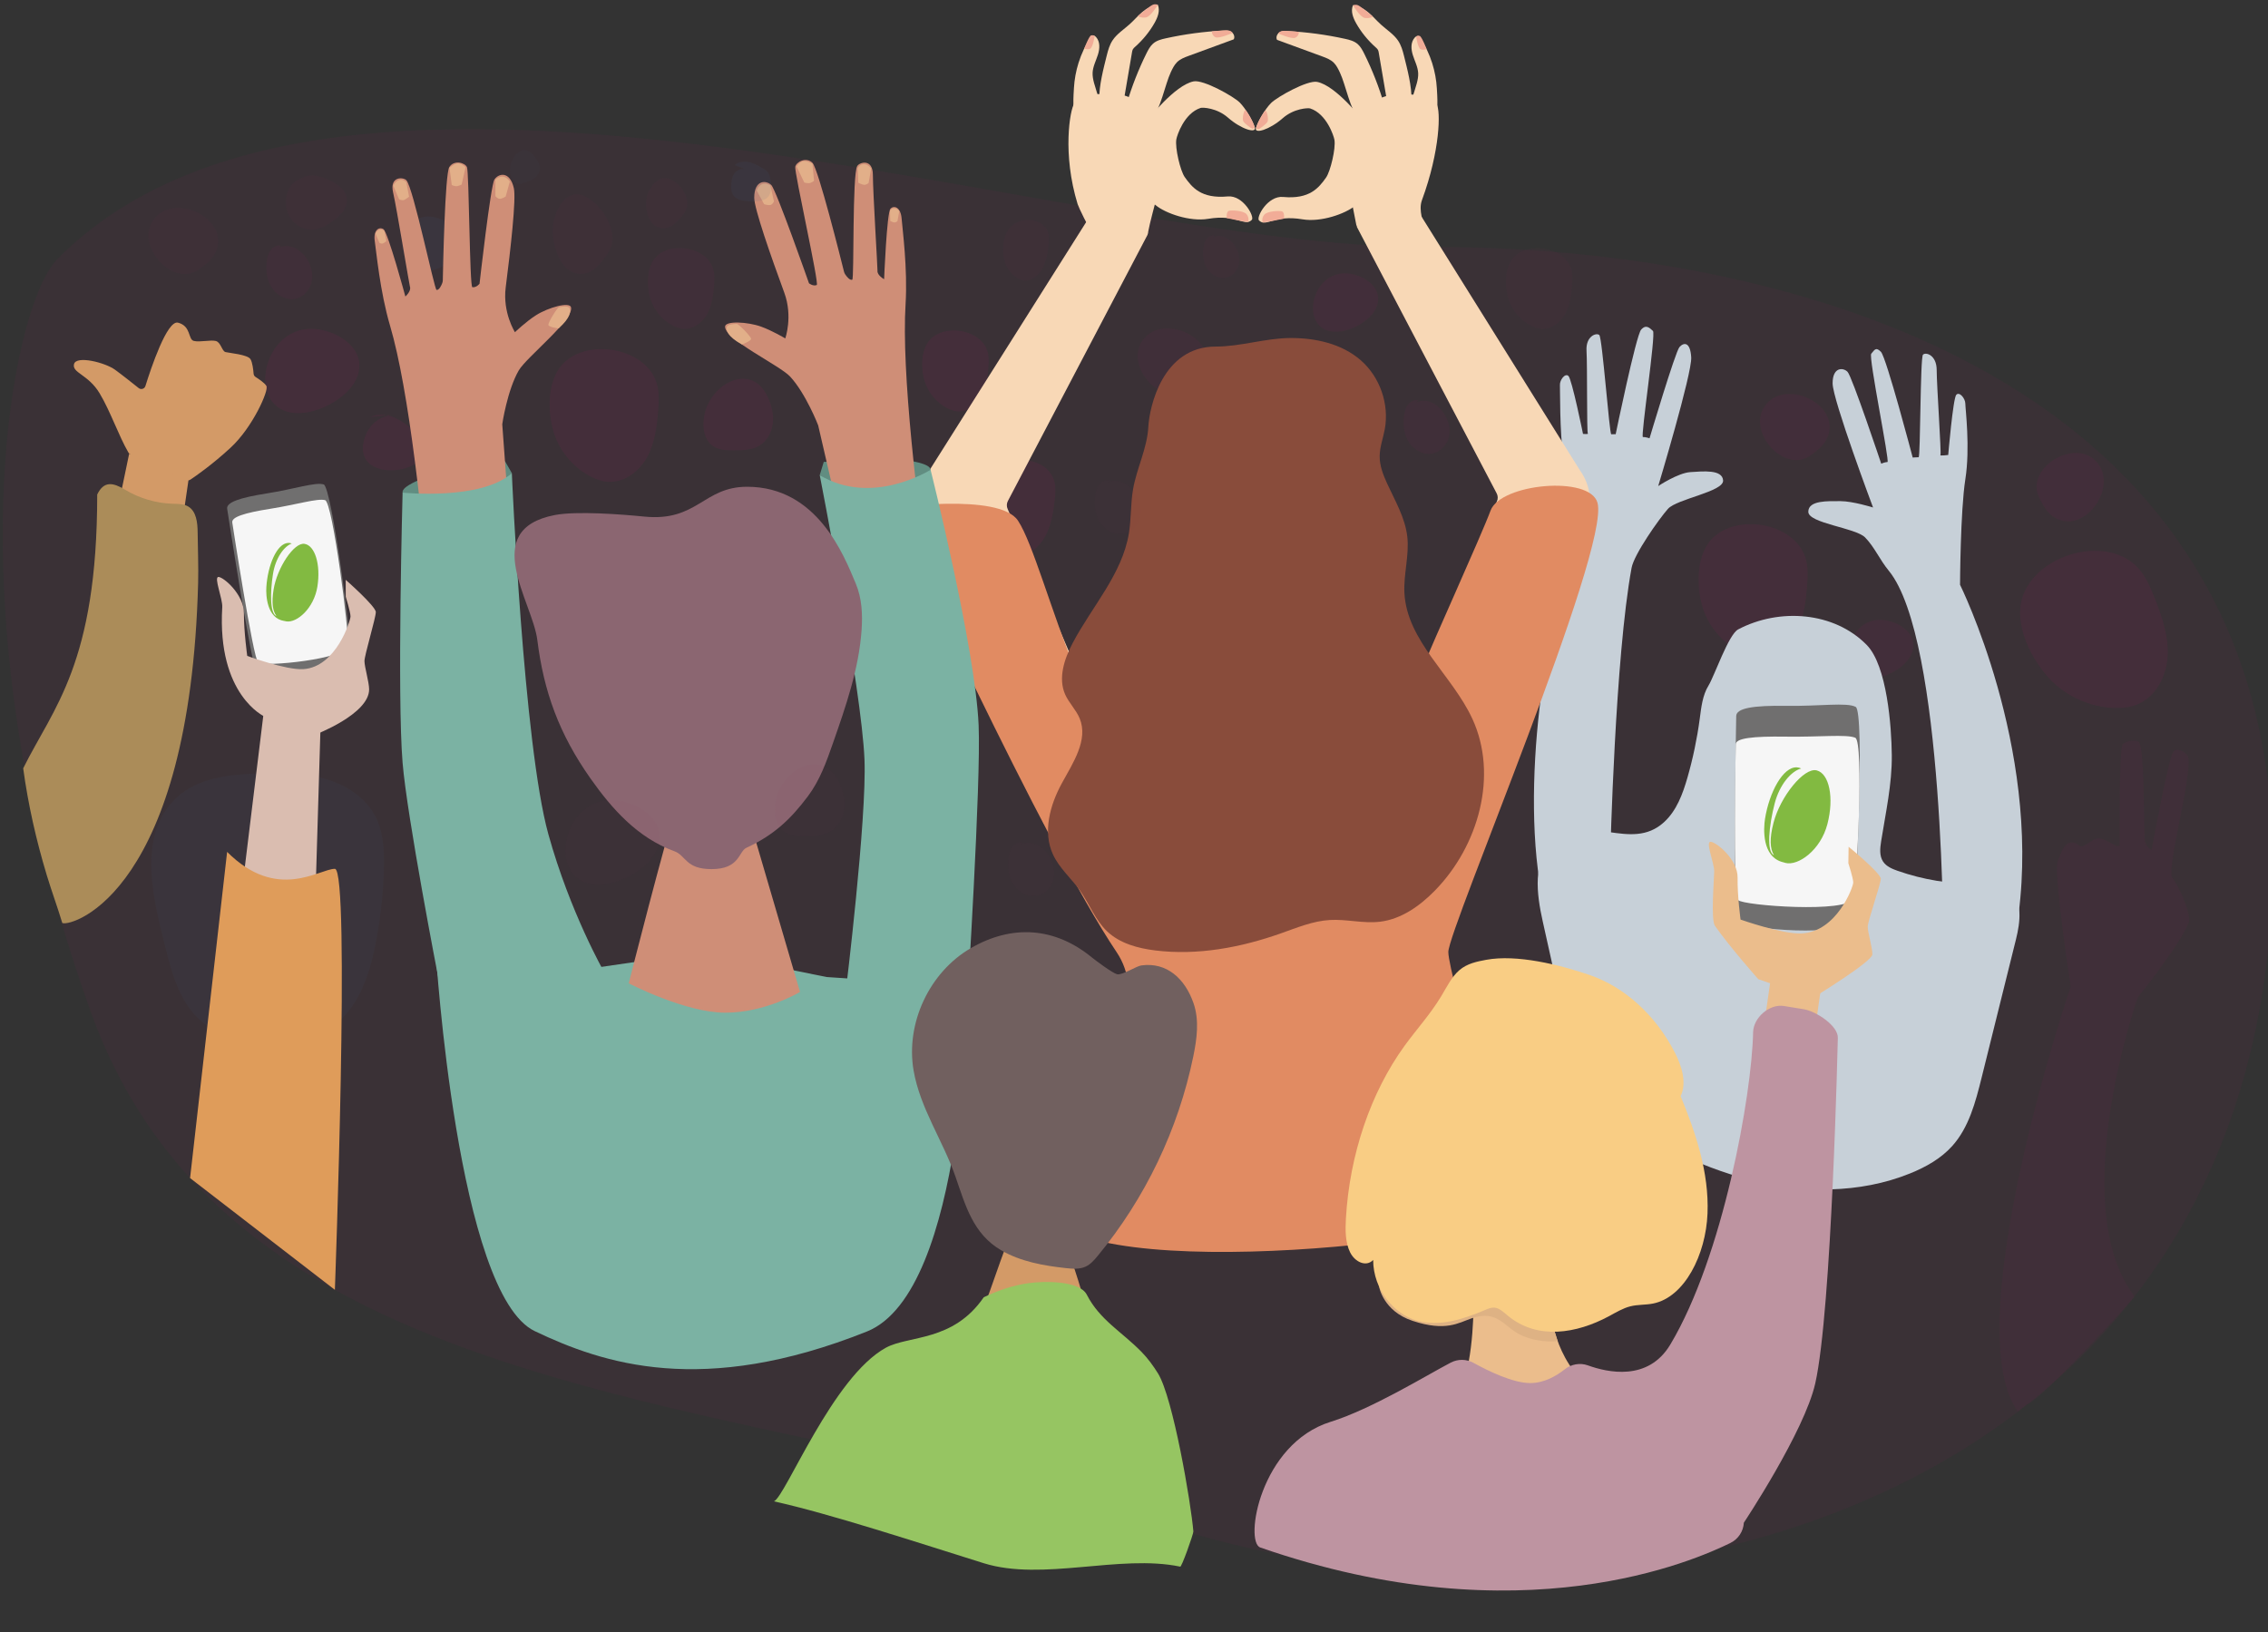 <?xml version="1.0" encoding="utf-8"?>
<!-- Generator: Adobe Illustrator 16.0.3, SVG Export Plug-In . SVG Version: 6.00 Build 0)  -->
<!DOCTYPE svg PUBLIC "-//W3C//DTD SVG 1.1//EN" "http://www.w3.org/Graphics/SVG/1.1/DTD/svg11.dtd">
<svg version="1.1" id="Layer_1" xmlns="http://www.w3.org/2000/svg" xmlns:xlink="http://www.w3.org/1999/xlink" x="0px" y="0px"
	 width="532px" height="382.891px" viewBox="0 0 532 382.891" enable-background="new 0 0 532 382.891" xml:space="preserve">
<rect x="0" y="0" width="532" height="382.891" fill="#333333" stroke="none"/>
<g>
	<g opacity="0.08">
		<g>
			<g>
				<g>
					<g>
						<defs>
							<rect id="SVGID_1_" x="0.65" y="30.296" width="532.468" height="339.067"/>
						</defs>
						<clipPath id="SVGID_2_">
							<use xlink:href="#SVGID_1_"  overflow="visible"/>
						</clipPath>
						<path clip-path="url(#SVGID_2_)" fill="#8E1757" d="M13.48,60.745c66.434-67.077,236.868-2.34,321.101-2.804
							c84.231-0.464,211.511,30.433,197.466,164.622c-14.044,134.19-156.248,167.292-257.181,135.723
							C173.933,326.72,54.788,330.436,21.33,237.453C-12.128,144.473,2.512,71.819,13.48,60.745"/>
					</g>
				</g>
			</g>
		</g>
	</g>
	<g opacity="0.13">
		<g>
			<g>
				<g>
					<g>
						<defs>
							<rect id="SVGID_3_" x="398.436" y="122.961" width="25.578" height="31.132"/>
						</defs>
						<clipPath id="SVGID_4_">
							<use xlink:href="#SVGID_3_"  overflow="visible"/>
						</clipPath>
						<path clip-path="url(#SVGID_4_)" fill="#8E1757" d="M400.1,128.424c-1.521,2.845-1.848,6.194-1.578,9.408
							c0.137,1.61,0.412,3.217,0.903,4.758c1.353,4.234,4.375,7.912,8.269,10.058c1.359,0.748,2.844,1.32,4.391,1.43
							c3.782,0.263,7.309-2.371,9.158-5.682c1.853-3.31,2.342-7.19,2.64-10.973c0.146-1.856,0.253-3.743-0.115-5.57
							C421.772,121.963,404.814,119.616,400.1,128.424"/>
					</g>
				</g>
			</g>
		</g>
	</g>
	<g opacity="0.13">
		<g>
			<g>
				<g>
					<g>
						<defs>
							<rect id="SVGID_5_" x="216.315" y="77.527" width="15.59" height="18.977"/>
						</defs>
						<clipPath id="SVGID_6_">
							<use xlink:href="#SVGID_5_"  overflow="visible"/>
						</clipPath>
						<path clip-path="url(#SVGID_6_)" fill="#8E1757" d="M217.329,80.857c-0.928,1.732-1.126,3.775-0.962,5.733
							c0.082,0.981,0.251,1.96,0.551,2.9c0.824,2.579,2.666,4.82,5.04,6.13c0.827,0.455,1.731,0.805,2.674,0.87
							c2.305,0.158,4.453-1.446,5.582-3.464c1.129-2.017,1.427-4.383,1.609-6.688c0.089-1.132,0.154-2.281-0.071-3.396
							C230.539,76.919,220.203,75.489,217.329,80.857"/>
					</g>
				</g>
			</g>
		</g>
	</g>
	<g opacity="0.1">
		<g>
			<g>
				<g>
					<g>
						<defs>
							<rect id="SVGID_7_" x="433.516" y="145.387" width="15.308" height="13.716"/>
						</defs>
						<clipPath id="SVGID_8_">
							<use xlink:href="#SVGID_7_"  overflow="visible"/>
						</clipPath>
						<path clip-path="url(#SVGID_8_)" fill="#8E1757" d="M440.175,159.004c3.622-0.524,9.103-3.823,8.615-8.146
							c-0.401-3.585-5.211-5.74-8.445-5.44C432.154,146.172,430.432,160.418,440.175,159.004"/>
					</g>
				</g>
			</g>
		</g>
	</g>
	<g opacity="0.1">
		<g>
			<g>
				<g>
					<g>
						<defs>
							<rect id="SVGID_9_" x="94.283" y="50.779" width="14.342" height="12.725"/>
						</defs>
						<clipPath id="SVGID_10_">
							<use xlink:href="#SVGID_9_"  overflow="visible"/>
						</clipPath>
						<path clip-path="url(#SVGID_10_)" fill="#3E5F81" d="M97.749,51.539c-1.495,0.416-2.577,1.773-3.084,3.24
							c-0.692,2.004-0.446,4.333,0.753,6.079c1.2,1.746,3.355,2.824,5.463,2.617c1.72-0.168,3.262-1.114,4.639-2.156
							c1.593-1.201,3.186-2.846,3.102-4.84c-0.096-2.286-2.323-3.852-4.425-4.754c-1.599-0.688-3.377-1.22-5.067-0.798
							c-1.69,0.421-3.163,2.107-2.783,3.807"/>
					</g>
				</g>
			</g>
		</g>
	</g>
	<g opacity="0.05">
		<g>
			<g>
				<g>
					<g>
						<defs>
							<rect id="SVGID_11_" x="235.306" y="51.581" width="10.765" height="14.252"/>
						</defs>
						<clipPath id="SVGID_12_">
							<use xlink:href="#SVGID_11_"  overflow="visible"/>
						</clipPath>
						<path clip-path="url(#SVGID_12_)" fill="#8E1757" d="M236.217,54.379c-0.712,1.346-0.937,2.893-0.91,4.357
							c0.014,0.736,0.088,1.467,0.253,2.159c0.453,1.908,1.62,3.517,3.192,4.396c0.548,0.308,1.153,0.528,1.797,0.539
							c1.575,0.021,3.119-1.281,3.981-2.852c0.862-1.565,1.17-3.36,1.396-5.104c0.109-0.856,0.203-1.727,0.099-2.555
							C245.453,50.84,238.422,50.212,236.217,54.379"/>
					</g>
				</g>
			</g>
		</g>
	</g>
	<g opacity="0.13">
		<g>
			<g>
				<g>
					<g>
						<defs>
							<rect id="SVGID_13_" x="230.687" y="107.966" width="16.877" height="22.345"/>
						</defs>
						<clipPath id="SVGID_14_">
							<use xlink:href="#SVGID_13_"  overflow="visible"/>
						</clipPath>
						<path clip-path="url(#SVGID_14_)" fill="#8E1757" d="M232.115,112.353c-1.116,2.108-1.468,4.534-1.425,6.834
							c0.021,1.154,0.136,2.297,0.395,3.385c0.711,2.991,2.54,5.514,5.005,6.896c0.859,0.479,1.807,0.833,2.817,0.847
							c2.47,0.03,4.89-2.01,6.242-4.468c1.352-2.457,1.834-5.271,2.186-8.004c0.173-1.343,0.322-2.703,0.156-4.004
							C246.596,106.805,235.573,105.821,232.115,112.353"/>
					</g>
				</g>
			</g>
		</g>
	</g>
	<g opacity="0.08">
		<g>
			<g>
				<g>
					<g>
						<defs>
							<rect id="SVGID_15_" x="35.489" y="181.381" width="54.588" height="62.8"/>
						</defs>
						<clipPath id="SVGID_16_">
							<use xlink:href="#SVGID_15_"  overflow="visible"/>
						</clipPath>
						<path clip-path="url(#SVGID_16_)" fill="#3E5F81" d="M41.548,186.993c5.132-4.718,12.703-5.377,19.669-5.561
							c5.071-0.131,10.228-0.126,15.102,1.279c4.874,1.404,9.501,4.396,11.799,8.921c1.859,3.659,2.038,7.925,1.938,12.028
							c-0.153,6.237-0.865,12.466-2.127,18.579c-1.555,7.53-4.502,15.604-11.25,19.295c-3.269,1.789-7.071,2.316-10.791,2.544
							c-6.451,0.389-13.426-0.234-18.429-4.326c-5.2-4.252-7.107-11.237-8.728-17.756C36.043,211.188,31.872,195.889,41.548,186.993
							"/>
					</g>
				</g>
			</g>
		</g>
	</g>
	<path fill="#C7D0D8" d="M390.335,192.855c2.942-2.692,4.39-6.626,5.489-10.461c1.292-4.5,2.253-9.098,2.873-13.734
		c0.363-2.719,0.645-5.556,2.087-7.886c1.346-2.177,4.671-11.94,6.937-13.135c9.676-5.09,22.521-4.153,30.165,3.664
		c4.746,4.854,5.806,19.063,5.87,25.854c0.067,6.786-1.438,13.477-2.501,20.182c-0.255,1.614-0.45,3.396,0.45,4.76
		c0.759,1.148,2.122,1.72,3.421,2.176c5.933,2.082,12.229,3.116,18.517,3.042c2.639-0.029,5.525-0.184,7.619,1.421
		c3.296,2.521,2.625,7.578,1.624,11.604c-2.688,10.822-5.38,21.645-8.066,32.465c-1.421,5.711-2.972,11.673-6.91,16.042
		c-2.649,2.938-6.198,4.926-9.865,6.407c-11.836,4.787-25.263,4.675-37.628,1.496c-12.365-3.182-23.799-9.267-34.545-16.161
		c-1.657-1.063-3.354-2.198-4.404-3.863c-0.85-1.35-1.21-2.938-1.557-4.493c-2.682-12.041-5.359-24.081-8.039-36.12
		c-1.432-6.42-2.45-14.222,2.461-18.596C372.434,190.299,382.456,200.067,390.335,192.855"/>
	<path fill="#C7D0D8" d="M455.888,224.673c0,0,0.332-74.803-12.86-90.818c-2.102-2.548-3.294-5.479-5.521-7.771
		c-2.227-2.289-13.336-3.313-13.336-6.034s4.604-2.493,7.528-2.493c2.923,0,7.66,1.489,7.66,1.489s-9.487-25.276-9.487-29.132
		c0-3.854,2.468-3.756,3.508-2.688s7.896,21.547,7.896,21.547s0.877-0.391,1.462-0.391c0.584,0-4.495-24.693-3.804-25.407
		c0.694-0.714,0.986-1.767,2.269-0.451c1.278,1.315,7.455,24.809,7.455,24.809s0.948-0.075,1.389-0.075
		c0.441,0,0.365-23.379,1.022-24.056c0.655-0.678,3.216,0.074,3.216,3.607s1.133,19.656,0.877,19.92c-0.256,0.265,1.827,0,1.827,0
		s1.134-13.343,1.897-14.132c0.771-0.789,2.12,0.901,2.12,2.104c0,1.2,1.169,10.298,0,17.738c-1.17,7.442-1.243,24.731-1.243,24.731
		s18.792,37.847,13.74,77.181C472.852,219.414,455.888,224.673,455.888,224.673"/>
	<path fill="#C7D0D8" d="M377.721,200.52c0,0,1.131-46.396,5-67.333c0.586-3.172,6.426-11.45,8.514-13.811
		c2.086-2.356,13.113-4.031,12.951-6.671c-0.16-2.642-4.744-2.142-7.662-1.961c-2.918,0.178-7.558,3.271-7.558,3.271
		s7.97-26.468,7.74-30.208c-0.229-3.741-1.784-3.494-2.758-2.393c-0.976,1.102-7.017,21.394-7.017,21.394s-0.973-0.326-1.556-0.29
		c-0.584,0.036,3.095-24.238,2.354-24.89c-0.733-0.65-1.575-1.653-2.773-0.299c-1.198,1.354-5.968,24.526-5.968,24.526
		s-0.597-0.014-1.032,0.015c-0.438,0.025-2.109-22.666-2.811-23.282c-0.694-0.615-3.205,0.27-2.996,3.698
		c0.209,3.428,0.037,19.146,0.311,19.385c0.271,0.24-1.136,0.112-1.136,0.112s-2.611-12.882-3.427-13.601
		c-0.813-0.72-2.062,1.005-1.987,2.172c0.069,1.167-0.106,10.5,0.835,17.436c0.986,7.264,5.927,18.543,2.927,23.707
		c-6.79,11.688-13.456,53.854-7.623,80.246L377.721,200.52z"/>
	<path fill="#7BB2A3" d="M226.97,231.383c0,0-0.302,71.638-23.632,80.96c-38.543,15.396-61.897,7.548-77.896-0.089
		c-18.223-8.698-23.21-88.729-23.21-88.729l31.654,4.325l31.153-4.533l28.842,5.873L226.97,231.383z"/>
	<polygon fill="#DABDB0" points="50.176,262.826 62.279,163.625 75.391,163.625 72.365,264.503 	"/>
	<g>
		<path fill="#706F6F" d="M53.288,119.352c-0.235-1.496,2.871-2.598,9.272-3.604c6.401-1.011,11.519-2.731,13.374-2.107
			c1.855,0.623,6.598,36.665,6.384,40.518c-0.213,3.849-20.645,5.533-21.928,4.313C59.105,157.249,53.288,119.352,53.288,119.352"/>
		<path fill="#F6F6F6" d="M54.484,122.559c-0.199-1.261,2.794-2.244,8.938-3.213c6.144-0.97,11.073-2.517,12.837-2.021
			c1.764,0.49,5.645,30.829,5.371,34.085c-0.274,3.254-19.857,5.048-21.063,4.043C59.36,154.444,54.484,122.559,54.484,122.559"/>
		<g>
			<path fill="#82BA41" d="M66.769,145.677c-0.027-0.002-0.057-0.007-0.088-0.01c-4.108-0.63-4.321-6.021-4.204-7.934
				c0.311-5.043,2.437-10.268,5.121-10.379c0.31-0.012,0.588,0.037,0.843,0.144c-1.839,0.651-3.826,3.446-4.409,7.142
				c-0.684,4.301-0.71,9.38,0.81,9.849c-0.863-1.123-1.168-3.045-0.675-6.146c0.81-5.133,4.796-11.15,7.256-10.771
				c2.462,0.381,3.842,4.879,3.029,10.012c-0.81,5.128-4.81,8.559-7.276,8.181C67.04,145.74,66.904,145.709,66.769,145.677"/>
		</g>
	</g>
	<path fill="#DABDB0" d="M62.028,168.075c0,0-11.139-5.017-9.895-25.632c0.123-2.035-2.05-7.104-0.887-7.104s5.964,4.07,5.964,8.5
		c0,4.429,0.784,10.021,0.784,10.021s9.086,3.364,13.172,3.102c7.675-0.498,11.052-11.354,11.052-12.365
		c0-1.016-1.124-4.645-1.124-4.645v-3.937c0,0,7.059,6.201,7.059,7.563c0,1.357-2.661,10.114-2.661,11.489s1.092,4.927,1.092,6.652
		c0,5.837-12.757,10.659-12.757,10.659L62.028,168.075z"/>
	<polygon fill="#D39A67" points="12.269,193.121 30.294,106.445 44.587,110.056 31.759,198.045 	"/>
	<path fill="#F8D8B6" d="M260.505,22.008c-3.165,0.149-6.731-0.333-8.524,2.28c-1.009,1.47-2.826,11.791,0.799,23.604
		c0.201,0.652,2.599,5.773,3.228,6.037c0.571,0.238,1.217,0.196,1.835,0.149c4.797-0.359,6.58,1.144,11.378,0.781
		c1.143-6.004,4.12-14.124,3.957-19.564C272.982,28.891,267.479,21.679,260.505,22.008"/>
	<path fill="#F8D8B6" d="M274.622,16.963c0.396-0.846,0.81-1.711,1.448-2.354c0.758-0.762,1.764-1.139,2.736-1.496
		c3.528-1.296,7.062-2.591,10.592-3.886c0.336-0.59-0.021-1.417-0.573-1.756c-0.554-0.341-1.226-0.325-1.857-0.294
		c-4.54,0.223-9.067,0.829-13.524,1.813c-1.047,0.231-2.131,0.506-2.967,1.235c-0.69,0.606-1.147,1.476-1.574,2.33
		c-1.863,3.768-3.415,7.725-4.62,11.804c-1.109,3.749,3.634,5.779,5.875,3.482C272.245,25.701,273.282,19.813,274.622,16.963"/>
	<path fill="#F8D8B6" d="M259.621,12.966c0.308-1.237,0.664-2.49,1.395-3.568c1.009-1.489,2.637-2.517,3.998-3.747
		c1-0.902,1.865-1.93,2.898-2.801s2.286-1.6,3.681-1.729c0.577,1.397-0.034,2.965-0.791,4.29c-1.17,2.054-2.7,3.935-4.514,5.547
		c-0.207,0.186-0.422,0.371-0.553,0.606c-0.117,0.213-0.159,0.453-0.199,0.688c-0.624,3.663-1.248,7.325-1.873,10.988
		c-0.021,0.128-0.045,0.261-0.125,0.366c-0.512,0.694-3.176,1.354-4.055,1.102c-1.065-0.309-1.551-0.474-1.599-1.374
		C257.724,20.28,258.887,15.929,259.621,12.966"/>
	<path fill="#F8D8B6" d="M255.85,8.633c0.057-0.088,0.117-0.179,0.205-0.241c0.317-0.228,0.774,0.007,1.026,0.281
		c1.013,1.103,0.904,2.741,0.46,4.144c-0.443,1.401-1.173,2.764-1.248,4.21c-0.042,0.829,0.125,1.649,0.34,2.451
		c0.32,1.202,1.057,3.396,0.986,3.188c-0.42-1.255,0.949,1.719-0.395,2.549c-1.279,0.788-3.293,4.217-4.654,2.805
		c-1.133-1.175-0.739-5.934-0.657-7.396c0.112-1.987,0.478-3.971,1.081-5.896C253.662,12.595,254.637,10.567,255.85,8.633"/>
	<path fill="#F8D8B6" d="M269.236,28.104c0,0,6.313-8.139,10.75-9.014c2.311-0.454,9.396,3.54,10.803,4.947
		c1.406,1.404,3.115,4.354,3.553,5.854c0.438,1.5-3.188,0.438-6.285-2.286c-2.63-2.312-5.957-2.441-6.434-2.288
		c-3.891,1.274-5.541,6.51-5.688,7.351c-0.353,2.037,0.944,7.434,1.969,8.871c1.688,2.375,3.822,5.125,10.072,4.541
		c3.627-0.34,6.375,4.78,5.653,5.5c-1.7,1.701-3.389-1.407-10.237-0.25c-4.279,0.724-10.037-1.291-12.322-3.208
		c-2.288-1.919-6.343,2.127-6.343,2.127L269.236,28.104z"/>
	<path fill="#F1AC97" d="M287.764,51.163c0,0-0.186-1.49,0.482-1.701c0.666-0.212,3.441-0.057,4.148,0.769
		c0.705,0.824,0.401,1.833,0.401,1.833s-1.625-0.195-2.739-0.435C288.941,51.392,287.764,51.163,287.764,51.163"/>
	<path fill="#F1AC97" d="M292.322,25.972c-0.506-0.733-1.012,1.903-0.684,2.481c0.325,0.579,1.938,1.733,2.106,1.733
		s0.606-0.203,0.606-0.203S293.96,28.349,292.322,25.972"/>
	<path fill="#F1AC97" d="M284.26,7.356c0,0-0.031,0.985,0.852,1.375c0.884,0.39,4.015-1.01,4.015-1.01s-0.317-0.614-1.354-0.614
		C286.736,7.107,284.26,7.356,284.26,7.356"/>
	<path fill="#F1AC97" d="M266.88,3.805c0,0,0.731,0.44,1.879,0.295c1.146-0.146,2.834-2.979,2.834-2.979s-0.543-0.271-1.209,0
		C269.717,1.392,266.88,3.805,266.88,3.805"/>
	<path fill="#F1AC97" d="M254.324,11.383c0,0,0.643,0.321,1.346,0.071s1.105-3.023,1.105-3.023s-0.324-0.256-0.824-0.132
		S254.324,11.383,254.324,11.383"/>
	<path fill="#F8D8B6" d="M328.445,22.128c3.164,0.147,6.729-0.333,8.521,2.279c1.012,1.471,0.858,10.936-3.417,22.527
		c-0.946,2.574,0.636,5.349,0.005,5.609c-0.57,0.239-1.828,1.7-2.447,1.651c-4.797-0.359-8.137-0.945-12.937-1.308
		c-1.142-6.004-2.563-12.033-2.397-17.476C315.967,29.012,321.471,21.8,328.445,22.128"/>
	<path fill="#F8D8B6" d="M314.328,17.083c-0.396-0.848-0.809-1.711-1.448-2.354c-0.758-0.762-1.764-1.14-2.737-1.496
		c-3.527-1.295-7.061-2.59-10.591-3.886c-0.336-0.591,0.021-1.416,0.573-1.757c0.555-0.339,1.225-0.323,1.857-0.294
		c4.541,0.225,9.064,0.831,13.521,1.813c1.047,0.23,2.132,0.504,2.971,1.235c0.689,0.606,1.146,1.475,1.57,2.329
		c1.866,3.769,3.416,7.726,4.623,11.805c1.107,3.75-3.634,5.778-5.875,3.482C316.705,25.821,315.668,19.933,314.328,17.083"/>
	<path fill="#F8D8B6" d="M329.329,13.086c-0.308-1.237-0.664-2.489-1.394-3.567c-1.013-1.491-2.641-2.518-4-3.748
		c-1-0.902-1.865-1.931-2.897-2.801c-1.033-0.871-2.286-1.6-3.681-1.729c-0.578,1.397,0.035,2.965,0.791,4.288
		c1.17,2.056,2.701,3.937,4.513,5.55c0.207,0.185,0.423,0.37,0.554,0.605c0.117,0.213,0.159,0.453,0.199,0.688
		c0.624,3.663,1.249,7.326,1.873,10.986c0.021,0.128,0.045,0.263,0.124,0.368c0.512,0.693,3.177,1.354,4.055,1.102
		c1.065-0.309,1.554-0.474,1.601-1.373C331.227,20.401,330.063,16.049,329.329,13.086"/>
	<path fill="#F8D8B6" d="M333.102,8.753c-0.058-0.088-0.117-0.179-0.205-0.241c-0.314-0.228-0.771,0.007-1.024,0.28
		c-1.015,1.104-0.904,2.742-0.46,4.145c0.441,1.4,1.173,2.764,1.247,4.21c0.043,0.828-0.125,1.649-0.341,2.45
		c-0.318,1.202-1.057,3.397-0.984,3.188c0.42-1.258-0.949,1.719,0.396,2.548c1.276,0.789,3.291,4.217,4.651,2.806
		c1.134-1.175,0.739-5.934,0.658-7.396c-0.112-1.988-0.479-3.971-1.082-5.896C335.288,12.716,334.313,10.688,333.102,8.753"/>
	<path fill="#F8D8B6" d="M319.714,28.225c0,0-6.313-8.139-10.751-9.014c-2.311-0.455-9.396,3.54-10.802,4.946
		c-1.406,1.405-3.115,4.354-3.554,5.854c-0.439,1.5,3.188,0.438,6.285-2.285c2.631-2.313,5.959-2.441,6.435-2.288
		c3.89,1.274,5.542,6.507,5.687,7.35c0.354,2.038-0.945,7.434-1.968,8.871c-1.688,2.375-3.821,5.125-10.071,4.542
		c-3.629-0.341-6.375,4.779-5.656,5.5c1.703,1.701,3.391-1.407,10.238-0.25c4.279,0.723,10.037-1.292,12.323-3.208
		c2.288-1.921,6.345,2.127,6.345,2.127L319.714,28.225z"/>
	<path fill="#F8D8B6" d="M318.303,53.27l32.75,62.424c0.331,0.597,0.356,1.313,0.067,1.931l-23.562,54.81
		c-0.318,0.675-0.258,1.467,0.16,2.085l11.405,16.831c0.922,1.359,2.976,1.194,3.667-0.293l29.009-68.012
		c1.938-4.164,1.472-9.052-1.229-12.771l-37.041-59.331c-0.678-0.937-1.983-1.15-2.93-0.483l-11.313,1.313
		C318.406,52.393,318.107,52.256,318.303,53.27"/>
	<path fill="#F8D8B6" d="M269.188,55.059l-32.75,62.424c-0.331,0.597-0.356,1.313-0.067,1.93l23.562,54.81
		c0.316,0.676,0.254,1.468-0.164,2.085l-11.405,16.831c-0.922,1.359-2.974,1.194-3.667-0.295l-29.009-68.01
		c-1.939-4.164-1.47-9.054,1.228-12.771l37.862-59.96c0.679-0.938,1.164-0.521,2.11,0.146l11.313,1.313
		C269.082,54.182,269.382,54.045,269.188,55.059"/>
	<path fill="#F1AC97" d="M301.188,51.283c0,0,0.187-1.489-0.48-1.701c-0.666-0.212-3.439-0.057-4.146,0.769
		c-0.705,0.823-0.404,1.833-0.404,1.833s1.625-0.197,2.742-0.435C300.008,51.513,301.188,51.283,301.188,51.283"/>
	<path fill="#F1AC97" d="M296.628,26.092c0.505-0.732,1.013,1.904,0.685,2.482c-0.33,0.576-1.938,1.732-2.107,1.732
		c-0.172,0-0.609-0.203-0.609-0.203S294.99,28.469,296.628,26.092"/>
	<path fill="#F1AC97" d="M304.689,7.476c0,0,0.033,0.986-0.853,1.375c-0.882,0.388-4.013-1.011-4.013-1.011s0.316-0.613,1.354-0.613
		S304.689,7.476,304.689,7.476"/>
	<path fill="#F1AC97" d="M322.07,3.925c0,0-0.732,0.441-1.879,0.296c-1.147-0.145-2.834-2.979-2.834-2.979s0.543-0.271,1.209,0
		C319.232,1.513,322.07,3.925,322.07,3.925"/>
	<path fill="#F1AC97" d="M334.627,11.504c0,0-0.645,0.32-1.347,0.07c-0.703-0.25-1.104-3.023-1.104-3.023s0.323-0.255,0.823-0.131
		C333.499,8.543,334.627,11.504,334.627,11.504"/>
	<path fill="#D39A67" d="M30.589,106.58c-0.192-0.088-0.352-0.229-0.458-0.411c-2.344-4.041-4.166-9.556-6.76-13.902
		c-2.655-4.449-6.533-4.784-6.008-6.863c0.525-2.076,7.282-0.37,9.618,1.324c1.581,1.146,4.09,3.136,5.548,4.302
		c0.553,0.442,1.372,0.192,1.582-0.482c1.267-4.069,5.073-15.509,7.639-14.86c3.119,0.788,2.324,3.936,3.71,4.283
		c1.386,0.351,3.944-0.293,5.157,0.014c1.213,0.309,1.425,2.389,2.291,2.605c0.866,0.22,5.199,0.576,5.847,1.661
		c0.477,0.8,0.665,2.548,0.73,3.411c0.024,0.315,0.196,0.598,0.465,0.767c0.722,0.454,2.132,1.399,2.559,2.115
		c0.583,0.978-3.172,9.642-8.457,14.512c-4.286,3.949-8.11,6.601-9.402,7.462c-0.29,0.192-0.655,0.218-0.971,0.072L30.589,106.58z"
		/>
	<path fill="#E18B62" d="M349.636,119.77c2.32-6.331,23.284-8.332,25.084-1.833c3.03,10.943-34.989,100.017-34.989,105.382
		c0,5.368,14.789,54.229,14.789,60.55c0,6.318-99.801,18.485-109.972,0c-7.024-12.767,30.505-41.015,17.354-60.55
		c-16.908-25.115-53.15-104.118-53.15-104.118s25.633-3.719,30.031,2.925c6.918,10.444,16.874,62.695,39.23,69.022
		c22.355,6.328,53.654-22.474,56.704-36.794C334.968,153.187,347.582,125.373,349.636,119.77"/>
	<polygon fill="#EBBD8C" points="400.561,332.437 416.064,224.672 428.138,224.86 409.332,355.74 	"/>
	<g opacity="0.13">
		<g>
			<g>
				<g>
					<g>
						<defs>
							<rect id="SVGID_17_" x="85.13" y="97.27" width="14.237" height="13.06"/>
						</defs>
						<clipPath id="SVGID_18_">
							<use xlink:href="#SVGID_17_"  overflow="visible"/>
						</clipPath>
						<path clip-path="url(#SVGID_18_)" fill="#8E1757" d="M92.082,97.27c-4.201,0.639-6.029,3.465-6.687,5.94
							c-0.658,2.474-0.301,5.536,3.517,6.724c2.726,0.85,6.372,0.259,8.37-1.104c1.998-1.365,2.48-3.323,1.787-5.063
							c-0.692-1.741-2.433-3.288-4.462-4.639c-0.981-0.651-2.077-1.284-3.462-1.612c-1.384-0.329-3.122-0.292-4.223,0.294"/>
					</g>
				</g>
			</g>
		</g>
	</g>
	<path fill="#618D81" d="M218.282,110.197c0.001-1.53-5.498-2.2-5.498-2.2c-0.321-0.129-0.665-0.189-1.011-0.182l-18.546,0.535
		l-0.945,3.097C192.282,111.447,218.259,129.692,218.282,110.197"/>
	<path fill="#CF8E77" d="M212.71,189.655L191.918,99.78c0.037,0.048-2.922-7.526-6.595-11.459
		c-2.451-2.624-15.25-8.672-15.25-11.688c0-1.438,5.301-1.147,8.438-0.021c2.667,0.958,5.687,2.771,5.687,2.771
		s1.829-5.126-0.23-10.729c-3.122-8.493-7.05-19.692-7.05-22.27c0-4.273,2.814-4.162,4-2.979c1.185,1.188,8.843,23.037,8.843,23.037
		s0.917,0.771,1.823,0.417c0.621-0.24-5.282-26.479-5.042-27.729c0.223-1.16,2.573-2.396,4.031-0.938
		c1.361,1.361,6.694,22.671,7.404,25.528c0.057,0.229,0.148,0.438,0.279,0.633c0.35,0.52,1.086,1.473,1.662,1.256
		c0.468-0.174-0.032-24.667,1.166-26.667c0.545-0.907,3.667-1.821,3.667,2.096s1.128,22.026,1.079,22.438
		c-0.132,1.094,1.556,2.019,1.556,2.019s0.625-15.675,1.5-16.55s2.415-0.297,2.609,2.333c0.175,2.369,1.442,11.744,0.923,20.084
		c-1.949,31.25,14.25,122,14.25,122L212.71,189.655z"/>
	<path fill="#7BB2A3" d="M218.282,110.197c0,0-13.684,8.708-26,1.25c0,0,9.822,50.16,10.497,66.689
		c0.57,13.979-4.409,54.537-4.409,54.537l28.47,2.846c0,0,3.301-51.958,2.713-65.434
		C228.753,151.791,218.282,110.197,218.282,110.197"/>
	<path fill="#E2AF89" d="M180.699,43.479c0,0-1.016-0.625-1.937-0.267c-0.922,0.358-1.266,1.47-1.266,1.47l1.734,3.203
		c0,0,0.903,0.313,1.438,0.21c0.593-0.116,0.877-0.858,0.877-0.858L180.699,43.479z"/>
	<path fill="#E2AF89" d="M204.359,39.51c0,0-0.701-0.966-1.69-0.984c-0.989-0.02-1.471,0.876-1.471,0.876l0.124,3.459
		c0,0,0.714,0.374,1.249,0.481c0.593,0.119,1.177-0.426,1.177-0.426L204.359,39.51z"/>
	<path fill="#E2AF89" d="M210.936,49.526c0,0-0.484-0.667-1.168-0.68c-0.684-0.014-1.016,0.604-1.016,0.604l0.085,2.39
		c0,0,0.494,0.26,0.863,0.333c0.41,0.082,0.814-0.294,0.814-0.294L210.936,49.526z"/>
	<path fill="#E2AF89" d="M186.855,39.072c0,0,0.64-1.028,1.478-1.262c0.838-0.23,2.241,0.579,2.241,0.579l0.374,4.03
		c0,0-0.646,0.544-1.222,0.544c-0.576,0-1.059-0.139-1.059-0.139L186.855,39.072z"/>
	<path fill="#E2AF89" d="M174.012,80.798c0,0,2.167-0.77,2.167-1.311c0-0.542-2.917-3.5-3.334-3.5c-0.416,0-2.233,0.041-2.375,0.75
		C170.328,77.448,170.554,78.899,174.012,80.798"/>
	<path fill="#618D81" d="M94.436,115.561c-0.343-1.493,4.868-3.373,4.868-3.373c0.285-0.195,0.607-0.334,0.946-0.399l18.199-3.614
		l1.612,2.809C120.061,110.981,98.805,134.56,94.436,115.561"/>
	<path fill="#CF8E77" d="M124.921,196.382l-7.107-96.854c-0.027,0.056,1.17-7.988,3.873-12.64
		c1.805-3.104,12.933-11.854,12.26-14.794c-0.32-1.401-5.423,0.063-8.23,1.86c-2.385,1.527-4.926,3.969-4.926,3.969
		s-2.925-4.589-2.167-10.509c1.15-8.978,2.482-20.771,1.908-23.281c-0.953-4.164-3.672-3.43-4.563-2.01
		c-0.892,1.42-3.485,24.43-3.485,24.43s-0.722,0.954-1.684,0.813c-0.66-0.1-0.755-26.991-1.268-28.156
		c-0.476-1.082-3.042-1.761-4.139-0.017c-1.022,1.632-1.47,23.595-1.525,26.536c-0.005,0.234-0.047,0.46-0.132,0.681
		c-0.224,0.583-0.73,1.676-1.338,1.596c-0.496-0.065-5.47-24.054-7.083-25.735c-0.735-0.766-3.981-0.96-3.108,2.857
		c0.873,3.816,3.811,21.726,3.95,22.113c0.372,1.035-1.067,2.313-1.067,2.313s-4.103-15.14-5.151-15.798
		c-1.048-0.656-2.421,0.249-2.024,2.855c0.358,2.349,1.213,11.77,3.579,19.784c8.866,30.028,13.31,122.105,13.31,122.105
		L124.921,196.382z"/>
	<g opacity="0.08">
		<g>
			<g>
				<g>
					<g>
						<defs>
							<rect id="SVGID_19_" x="266.885" y="77.03" width="16.344" height="15.518"/>
						</defs>
						<clipPath id="SVGID_20_">
							<use xlink:href="#SVGID_19_"  overflow="visible"/>
						</clipPath>
						<path clip-path="url(#SVGID_20_)" fill="#8E1757" d="M282.564,87.565c-0.779,1.62-2.277,2.754-3.724,3.826
							c-6.271,4.653-15.532-5.86-10.53-11.924C273.376,73.324,286.289,79.822,282.564,87.565"/>
					</g>
				</g>
			</g>
		</g>
	</g>
	<g opacity="0.1">
		<g>
			<g>
				<g>
					<g>
						<defs>
							<rect id="SVGID_21_" x="412.834" y="92.408" width="16.345" height="15.516"/>
						</defs>
						<clipPath id="SVGID_22_">
							<use xlink:href="#SVGID_21_"  overflow="visible"/>
						</clipPath>
						<path clip-path="url(#SVGID_22_)" fill="#8E1757" d="M428.514,102.943c-0.776,1.62-2.274,2.754-3.721,3.826
							c-6.273,4.653-15.532-5.858-10.532-11.923C419.325,88.703,432.239,95.201,428.514,102.943"/>
					</g>
				</g>
			</g>
		</g>
	</g>
	<g opacity="0.1">
		<g>
			<g>
				<g>
					<g>
						<defs>
							<rect id="SVGID_23_" x="477.717" y="106.245" width="15.771" height="16.072"/>
						</defs>
						<clipPath id="SVGID_24_">
							<use xlink:href="#SVGID_23_"  overflow="visible"/>
						</clipPath>
						<path clip-path="url(#SVGID_24_)" fill="#8E1757" d="M481.496,121.107c-1.464-1.042-2.328-2.711-3.139-4.313
							c-3.523-6.975,8.405-14.313,13.533-8.358C497.089,114.468,488.495,126.092,481.496,121.107"/>
					</g>
				</g>
			</g>
		</g>
	</g>
	<path fill="#D39A67" d="M228.302,312.027c9.239,1.171,18.911,2.295,27.63-0.979c-1.818-7.188-4.036-14.273-6.641-21.216
		c-7.343-2.193-9.196-5.015-13.08,2.016C235.174,293.726,229.313,312.155,228.302,312.027"/>
	<path fill="#7BB2A3" d="M94.436,115.561c0,0,18.459,1.898,25.625-4.579c0,0,2.721,63.63,8.568,84.705
		c5.098,18.378,13.09,32.333,13.09,32.333l-38.938,1.174c0,0-7.298-37.563-8.345-50.257
		C93.134,163.146,94.436,115.561,94.436,115.561"/>
	<path fill="#E2AF89" d="M116.198,42.141c0,0,0.851-0.836,1.83-0.689c0.978,0.146,1.561,1.147,1.561,1.147l-0.977,3.51
		c0,0-0.809,0.51-1.354,0.524c-0.605,0.02-1.047-0.641-1.047-0.641L116.198,42.141z"/>
	<path fill="#E2AF89" d="M92.248,43.548c0,0,0.468-1.097,1.428-1.336c0.96-0.238,1.629,0.523,1.629,0.523l0.651,3.4
		c0,0-0.613,0.523-1.11,0.748c-0.552,0.247-1.243-0.152-1.243-0.152L92.248,43.548z"/>
	<path fill="#E2AF89" d="M88.07,54.778c0,0,0.323-0.758,0.987-0.923c0.663-0.165,1.125,0.362,1.125,0.362l0.45,2.35
		c0,0-0.423,0.362-0.767,0.519c-0.381,0.172-0.858-0.104-0.858-0.104L88.07,54.778z"/>
	<path fill="#E2AF89" d="M109.214,39.218c0,0-0.854-0.86-1.722-0.899c-0.868-0.039-2.055,1.063-2.055,1.063l0.534,4.014
		c0,0,0.75,0.385,1.312,0.257c0.561-0.129,1.002-0.369,1.002-0.369L109.214,39.218z"/>
	<path fill="#E2AF89" d="M131.037,77.03c0,0-2.283-0.265-2.403-0.793c-0.121-0.526,2.062-4.063,2.468-4.153
		c0.407-0.095,2.186-0.458,2.483,0.202C133.881,72.943,133.984,74.408,131.037,77.03"/>
	<path fill="#CF8E77" d="M159.657,185.608c-3.652,11.363-12.175,45.051-12.175,45.051s13.238,6.896,22.65,6.896
		c9.412,0,17.528-4.869,17.528-4.869l-13.798-47.078H159.657L159.657,185.608z"/>
	<path fill="#8B6671" d="M138.564,182.687c4.893,6.921,10.897,13.819,19.641,17c2.738,0.995,2.567,4.188,8.705,4.188
		c6.647,0,6.325-4.155,8.169-5.003c6.499-2.992,10.407-6.748,14.39-12.034c2.848-3.779,4.387-8.146,5.891-12.445
		c3.047-8.711,6.114-17.516,6.74-26.586c0.254-3.686,0.086-7.46-1.371-10.938c-2.821-6.732-9.061-22.66-25.448-22.687
		c-10.354-0.016-11.653,8.27-24.234,6.99c-5.181-0.523-15.861-1.339-20.937-0.351c-17.725,3.456-5.192,20.291-4.069,29.318
		C127.541,162.189,131.124,172.161,138.564,182.687"/>
	<path fill="#894C3B" d="M285.156,81.298c5.895,0,11.658-1.985,17.553-2.008c5.895-0.021,12.051,1.344,16.49,5.224
		c4.498,3.93,6.714,10.306,5.624,16.179c-0.396,2.127-1.19,4.201-1.196,6.364c-0.005,2.202,0.813,4.321,1.729,6.324
		c1.869,4.075,4.25,8.057,4.75,12.513c0.492,4.393-0.903,8.801-0.674,13.213c0.594,11.304,11.195,19.231,15.938,29.511
		c6.121,13.265,1.444,29.816-8.765,40.266c-3.522,3.604-7.89,6.729-12.894,7.328c-3.899,0.471-7.839-0.632-11.762-0.403
		c-3.979,0.229-7.736,1.806-11.494,3.135c-9.412,3.329-19.501,5.221-29.411,4.015c-4.127-0.502-8.387-1.645-11.39-4.52
		c-2.757-2.641-4.109-6.396-6.316-9.511c-2.045-2.888-4.854-5.265-6.338-8.476c-2.441-5.284-0.723-11.588,2.064-16.693
		c2.621-4.805,6.279-10.188,4.189-15.241c-0.836-2.021-2.502-3.601-3.392-5.595c-1.711-3.845-0.216-8.337,1.745-12.061
		c4.52-8.579,11.604-16.15,13.191-25.718c0.568-3.421,0.389-6.937,0.979-10.354c0.857-4.969,3.323-9.622,3.584-14.657
		C269.618,95.37,272.741,81.298,285.156,81.298"/>
	<path fill="#71605F" d="M214.299,251.111c-1.902-11.065,3.689-23.038,13.398-28.683c9.709-5.644,19.767-4.947,28.442,2.183
		c0.861,0.707,4.799,3.633,5.875,3.916c1.176,0.313,4.503-1.895,5.708-2.061c6-0.829,10.26,3.145,12.242,8.866
		c1.383,3.976,0.792,8.347-0.054,12.468c-3.517,17.129-11.3,33.364-22.45,46.83c-0.801,0.966-1.653,1.945-2.789,2.479
		c-1.416,0.661-3.061,0.533-4.615,0.363c-5.268-0.574-10.634-1.521-15.212-4.188c-6.639-3.868-8.385-10.573-10.739-17.321
		C221.188,267.595,215.816,259.935,214.299,251.111"/>
	<path fill="#706F6F" d="M407.26,167.963c0.028-1.838,3.939-2.51,11.74-2.389c7.801,0.119,14.225-0.879,16.297,0.253
		c2.073,1.131,0.274,45.192-0.771,49.751c-1.05,4.56-25.63,2.339-26.9,0.611C406.354,214.468,407.26,167.963,407.26,167.963"/>
	<path fill="#F6F6F6" d="M407.157,174.568c0.021-1.396,3.93-1.889,11.729-1.769c7.802,0.121,14.222-0.609,16.296,0.254
		c2.075,0.864,0.443,34.27-0.586,37.722c-1.026,3.451-25.616,1.678-26.896,0.363C406.426,209.827,407.157,174.568,407.157,174.568"
		/>
	<g opacity="0.08">
		<g>
			<g>
				<g>
					<g>
						<defs>
							<rect id="SVGID_25_" x="469.03" y="173.752" width="44.479" height="157.386"/>
						</defs>
						<clipPath id="SVGID_26_">
							<use xlink:href="#SVGID_25_"  overflow="visible"/>
						</clipPath>
						<path clip-path="url(#SVGID_26_)" fill="#8E1757" d="M473.338,331.138c-14.535-20.201,12.381-99.742,12.381-99.742
							s-4.101-26.772-3.037-29.403c1.064-2.633,2.053-5.958,5.163-3.562c0.856,0.659,2.987-1.779,4.379-1.779
							c1.396,0,4.141,1.832,4.141,1.832l0.819-0.014c0,0-0.151-22.943,0.761-23.872c0.907-0.931,3.538-1.146,3.896-0.384
							c1.279,2.721,0.959,21.847,1.344,23.325c0.346,1.314,1.521,1.817,1.521,1.817s4.008-21.945,5.121-23.081
							c1.111-1.135,3.305,0.521,3.479,1.414c0.887,4.45-5.279,26.532-3.741,28.245c1.226,1.365,4.635,8.575,3.822,10.521
							c-2.37,5.698-11.932,17.479-11.932,17.479s-16.901,48.08-1.078,69.757c0.593,0.813-0.12,0.727-0.31,1.209
							c0,0-20.767,23.156-24.589,24.571C475.082,329.62,473.338,331.138,473.338,331.138"/>
					</g>
				</g>
			</g>
		</g>
	</g>
	<path fill="#EBBD8C" d="M345.616,307.312c0,0-0.063,16.375-4.563,20.875s-27.25,8.75-36.5,18s-9,12.84-9,12.84
		s65.678,11.228,83.5,6.506c17.823-4.721,16.75-6.346,16.75-6.346s-5.25-25-17.75-30.5s-14-19.324-14-19.324
		S354.811,298.115,345.616,307.312"/>
	<path fill="#DEB284" d="M323.488,301.813c0,0,0.929,5.747,7.896,8.04c7.75,2.549,10.734,0.465,13.75-0.584
		c6.406-2.229,7.667,2.25,12,4.084c4.334,1.833,8.245,1.222,8.245,1.222l-0.695-2.189
		C364.684,312.384,351.342,297.94,323.488,301.813"/>
	<path fill="#F9CD84" d="M392.943,247.054c1.535,3.009,2.771,7.027,1.277,10.068c3.516,8.56,6.688,17.845,6.309,27.521
		c-0.381,9.679-5.381,19.681-12.785,21.138c-1.754,0.348-3.555,0.209-5.295,0.646c-1.764,0.438-3.403,1.442-5.061,2.336
		c-7.574,4.063-16.736,5.606-23.652-0.095c-1.012-0.835-2.03-1.849-3.23-1.932c-0.727-0.05-1.438,0.253-2.13,0.545
		c-5.164,2.184-10.673,3.992-15.981,2.514c-5.31-1.481-10.274-7.214-10.295-14.239c-1.632,1.717-4.273,0.501-5.408-1.79
		s-1.145-5.198-0.986-7.91c0.857-14.996,5.799-29.549,13.749-40.521c2.832-3.905,6.032-7.381,8.582-11.604
		c1.313-2.184,2.487-4.606,4.271-6.142c1.838-1.583,4.104-2.027,6.291-2.438c7.199-1.337,17.232,1.141,24.309,3.571
		C380.973,231.503,388.329,238,392.943,247.054"/>
	<path fill="#EBBD8C" d="M412.445,229.695c0,0-6.61-7.435-10.176-12.522c-0.992-1.415-0.205-10.74-0.174-12.739
		c0.029-1.999-2.115-6.993-0.854-6.974c1.261,0.019,6.409,4.086,6.343,8.423c-0.066,4.336,0.698,9.828,0.698,9.828
		s9.81,3.448,14.247,3.257c8.337-0.357,12.166-10.93,12.182-11.924c0.016-0.993-1.148-4.565-1.148-4.565l0.062-3.852
		c0,0,7.566,6.189,7.546,7.521c-0.021,1.333-3.041,9.86-3.062,11.208c-0.021,1.349,1.107,4.844,1.083,6.532
		c-0.026,1.692-14.009,10.225-14.009,10.225L412.445,229.695z"/>
	<path fill="#BE94A1" d="M418.466,235.985l4.651,0.758c2.854,0.464,8.145,3.891,7.979,6.775c0,0-1.413,63.798-5.297,81
		c-2.558,11.326-16.75,32.667-16.75,32.667c-0.112,2.047-1.321,3.864-3.165,4.764c-8.137,3.977-48.979,22.337-110.271,1.05
		c-3.746-1.301-0.063-24.313,16.514-29.479c9.673-3.014,22.503-10.921,28.173-13.886c1.686-0.88,3.686-0.854,5.348,0.063
		c3.353,1.852,9.229,4.736,13.278,4.736c3.31,0,6.185-1.697,8.084-3.207c1.546-1.227,3.597-1.613,5.451-0.944
		c4.544,1.64,14.114,3.854,19.34-4.887c12.386-20.712,19.117-58.533,19.423-73.256C411.296,238.702,415.068,235.433,418.466,235.985
		"/>
	<path fill="#AB8C59" d="M14.618,216.524c2.532,0.894,29.969-7.671,31.856-79.786c0.103-3.94-0.074-7.885-0.111-11.824
		c-0.022-2.297-0.284-5.024-2.287-6.148c-1.064-0.598-2.354-0.558-3.574-0.597c-3.929-0.129-7.821-1.279-11.189-3.31
		c-2.779-1.674-4.943-2.113-6.51,1.142c0,39.729-10.329,50.037-17.362,64.229c1.163,8.532,3.038,16.799,5.524,25.044
		C12.11,209.071,13.473,212.728,14.618,216.524"/>
	<path fill="#96C562" d="M254.928,303.703c3.055,5.958,8.2,8.666,12.876,13.458c1.465,1.501,2.701,3.21,3.813,4.986
		c3.534,5.657,7.763,30.451,8.308,37.1c0.045,0.521-2.854,8.704-3.104,8.246c-14.149-2.957-32.286,3.501-46.083-0.806
		c-14.948-4.664-36.06-11.613-49.193-14.504c2.767-1.229,13.76-29.21,26.258-36.043c5.375-2.938,15.75-1.332,22.957-11.838
		c3.379-1.604,6.787-2.778,10.489-3.305C244.951,300.475,253.222,300.378,254.928,303.703"/>
	<path fill="#DF9C5A" d="M53.275,199.831c11.752,11.752,21.611,3.976,25.277,3.976c3.667,0,0,98.76,0,98.76L44.587,276.35
		L53.275,199.831z"/>
	<g opacity="0.13">
		<g>
			<g>
				<g>
					<g>
						<defs>
							<rect id="SVGID_27_" x="473.865" y="129.211" width="34.607" height="36.857"/>
						</defs>
						<clipPath id="SVGID_28_">
							<use xlink:href="#SVGID_27_"  overflow="visible"/>
						</clipPath>
						<path clip-path="url(#SVGID_28_)" fill="#8E1757" d="M473.874,143.202c-0.134,4.01,1.348,7.929,3.416,11.363
							c1.037,1.728,2.229,3.362,3.626,4.813c3.839,3.979,9.235,6.421,14.761,6.672c1.926,0.088,3.896-0.089,5.684-0.82
							c4.362-1.79,6.848-6.667,7.094-11.379c0.245-4.711-1.345-9.312-3.093-13.69c-0.859-2.153-1.778-4.316-3.194-6.152
							C494.501,124.066,474.289,130.779,473.874,143.202"/>
					</g>
				</g>
			</g>
		</g>
	</g>
	<g opacity="0.13">
		<g>
			<g>
				<g>
					<g>
						<defs>
							<rect id="SVGID_29_" x="128.93" y="81.896" width="25.579" height="31.132"/>
						</defs>
						<clipPath id="SVGID_30_">
							<use xlink:href="#SVGID_29_"  overflow="visible"/>
						</clipPath>
						<path clip-path="url(#SVGID_30_)" fill="#8E1757" d="M130.594,87.359c-1.522,2.845-1.847,6.195-1.579,9.408
							c0.135,1.611,0.412,3.217,0.905,4.758c1.351,4.233,4.374,7.912,8.268,10.059c1.358,0.748,2.841,1.319,4.387,1.429
							c3.784,0.262,7.308-2.372,9.16-5.682c1.852-3.311,2.341-7.19,2.639-10.973c0.146-1.856,0.253-3.744-0.115-5.569
							C152.268,80.898,135.309,78.551,130.594,87.359"/>
					</g>
				</g>
			</g>
		</g>
	</g>
	<g opacity="0.08">
		<g>
			<g>
				<g>
					<g>
						<defs>
							<rect id="SVGID_31_" x="151.981" y="58.182" width="15.59" height="18.975"/>
						</defs>
						<clipPath id="SVGID_32_">
							<use xlink:href="#SVGID_31_"  overflow="visible"/>
						</clipPath>
						<path clip-path="url(#SVGID_32_)" fill="#8E1757" d="M152.995,61.512c-0.927,1.731-1.125,3.774-0.962,5.733
							c0.082,0.98,0.252,1.96,0.551,2.897c0.824,2.582,2.666,4.823,5.04,6.13c0.828,0.456,1.731,0.807,2.674,0.871
							c2.305,0.159,4.453-1.444,5.582-3.463c1.129-2.017,1.428-4.382,1.609-6.688c0.089-1.134,0.154-2.281-0.07-3.396
							C166.205,57.574,155.869,56.145,152.995,61.512"/>
					</g>
				</g>
			</g>
		</g>
	</g>
	<g opacity="0.05">
		<g>
			<g>
				<g>
					<g>
						<defs>
							<rect id="SVGID_33_" x="129.653" y="45.58" width="14.024" height="18.676"/>
						</defs>
						<clipPath id="SVGID_34_">
							<use xlink:href="#SVGID_33_"  overflow="visible"/>
						</clipPath>
						<path clip-path="url(#SVGID_34_)" fill="#8E1757" d="M133.929,45.83c-1.418,0.586-2.446,1.925-3.178,3.463
							c-0.366,0.771-0.669,1.604-0.86,2.501c-0.526,2.468-0.173,5.423,0.968,8.085c0.397,0.929,0.896,1.834,1.546,2.563
							c1.588,1.781,3.829,2.168,5.516,1.521c1.686-0.646,2.926-2.147,4.055-3.688c0.556-0.756,1.1-1.543,1.422-2.512
							C145.137,52.515,138.324,44.013,133.929,45.83"/>
					</g>
				</g>
			</g>
		</g>
	</g>
	<g opacity="0.05">
		<g>
			<g>
				<g>
					<g>
						<defs>
							<rect id="SVGID_35_" x="151.532" y="41.776" width="9.715" height="11.771"/>
						</defs>
						<clipPath id="SVGID_36_">
							<use xlink:href="#SVGID_35_"  overflow="visible"/>
						</clipPath>
						<path clip-path="url(#SVGID_36_)" fill="#8E1757" d="M154.843,41.989c-1.01,0.427-1.777,1.313-2.346,2.313
							c-0.284,0.503-0.527,1.039-0.695,1.613c-0.461,1.579-0.329,3.434,0.363,5.07c0.24,0.571,0.553,1.125,0.977,1.562
							c1.038,1.063,2.583,1.223,3.782,0.749c1.199-0.476,2.12-1.47,2.965-2.486c0.416-0.5,0.826-1.019,1.087-1.644
							C162.389,45.781,157.972,40.672,154.843,41.989"/>
					</g>
				</g>
			</g>
		</g>
	</g>
	<g opacity="0.05">
		<g>
			<g>
				<g>
					<g>
						<defs>
							<rect id="SVGID_37_" x="353.232" y="58.182" width="15.592" height="18.975"/>
						</defs>
						<clipPath id="SVGID_38_">
							<use xlink:href="#SVGID_37_"  overflow="visible"/>
						</clipPath>
						<path clip-path="url(#SVGID_38_)" fill="#8E1757" d="M354.247,61.512c-0.929,1.731-1.126,3.774-0.962,5.733
							c0.082,0.98,0.251,1.96,0.551,2.897c0.824,2.582,2.667,4.823,5.04,6.13c0.827,0.456,1.731,0.807,2.674,0.871
							c2.306,0.159,4.454-1.444,5.583-3.463c1.129-2.017,1.428-4.382,1.608-6.688c0.089-1.134,0.153-2.281-0.07-3.396
							C367.457,57.574,357.121,56.145,354.247,61.512"/>
					</g>
				</g>
			</g>
		</g>
	</g>
	<g opacity="0.13">
		<g>
			<g>
				<g>
					<g>
						<defs>
							<rect id="SVGID_39_" x="165.011" y="88.848" width="16.325" height="16.783"/>
						</defs>
						<clipPath id="SVGID_40_">
							<use xlink:href="#SVGID_39_"  overflow="visible"/>
						</clipPath>
						<path clip-path="url(#SVGID_40_)" fill="#8E1757" d="M165.414,96.567c-0.805,2.92-0.541,6.627,2.045,8.205
							c1.373,0.837,3.074,0.86,4.682,0.859c2.022-0.001,4.15-0.029,5.898-1.045c1.812-1.052,2.94-3.069,3.219-5.146
							c0.279-2.076-0.215-4.197-1.069-6.109C176.44,84.942,167.314,89.667,165.414,96.567"/>
					</g>
				</g>
			</g>
		</g>
	</g>
	<g opacity="0.03">
		<g>
			<g>
				<g>
					<g>
						<defs>
							<rect id="SVGID_41_" x="181.744" y="179.299" width="16.325" height="16.784"/>
						</defs>
						<clipPath id="SVGID_42_">
							<use xlink:href="#SVGID_41_"  overflow="visible"/>
						</clipPath>
						<path clip-path="url(#SVGID_42_)" fill="#8E1757" d="M182.146,187.019c-0.805,2.921-0.541,6.627,2.045,8.205
							c1.373,0.837,3.074,0.859,4.682,0.858c2.022-0.001,4.15-0.029,5.898-1.045c1.812-1.054,2.94-3.07,3.219-5.146
							c0.279-2.076-0.215-4.198-1.069-6.111C193.173,175.393,184.047,180.118,182.146,187.019"/>
					</g>
				</g>
			</g>
		</g>
	</g>
	<g opacity="0.05">
		<g>
			<g>
				<g>
					<g>
						<defs>
							<rect id="SVGID_43_" x="34.833" y="48.768" width="16.345" height="15.517"/>
						</defs>
						<clipPath id="SVGID_44_">
							<use xlink:href="#SVGID_43_"  overflow="visible"/>
						</clipPath>
						<path clip-path="url(#SVGID_44_)" fill="#8E1757" d="M50.514,59.303c-0.78,1.618-2.277,2.754-3.72,3.824
							c-6.274,4.655-15.533-5.858-10.533-11.922C41.326,45.062,54.239,51.56,50.514,59.303"/>
					</g>
				</g>
			</g>
		</g>
	</g>
	<g opacity="0.13">
		<g>
			<g>
				<g>
					<g>
						<defs>
							<rect id="SVGID_45_" x="62.22" y="77.126" width="22.069" height="19.776"/>
						</defs>
						<clipPath id="SVGID_46_">
							<use xlink:href="#SVGID_45_"  overflow="visible"/>
						</clipPath>
						<path clip-path="url(#SVGID_46_)" fill="#8E1757" d="M71.823,96.762c5.223-0.759,13.122-5.516,12.423-11.748
							c-0.579-5.169-7.514-8.279-12.177-7.849C60.257,78.257,57.773,98.8,71.823,96.762"/>
					</g>
				</g>
			</g>
		</g>
	</g>
	<g opacity="0.03">
		<g>
			<g>
				<g>
					<g>
						<defs>
							<rect id="SVGID_47_" x="132.642" y="187.691" width="22.069" height="19.776"/>
						</defs>
						<clipPath id="SVGID_48_">
							<use xlink:href="#SVGID_47_"  overflow="visible"/>
						</clipPath>
						<path clip-path="url(#SVGID_48_)" fill="#8E1757" d="M142.244,207.327c5.223-0.761,13.122-5.518,12.423-11.747
							c-0.579-5.169-7.513-8.279-12.177-7.852C130.678,188.822,128.194,209.365,142.244,207.327"/>
					</g>
				</g>
			</g>
		</g>
	</g>
	<g opacity="0.1">
		<g>
			<g>
				<g>
					<g>
						<defs>
							<rect id="SVGID_49_" x="307.979" y="64.111" width="15.309" height="13.717"/>
						</defs>
						<clipPath id="SVGID_50_">
							<use xlink:href="#SVGID_49_"  overflow="visible"/>
						</clipPath>
						<path clip-path="url(#SVGID_50_)" fill="#8E1757" d="M314.639,77.728c3.623-0.523,9.102-3.824,8.615-8.146
							c-0.402-3.585-5.211-5.742-8.445-5.442C306.617,64.895,304.895,79.142,314.639,77.728"/>
					</g>
				</g>
			</g>
		</g>
	</g>
	<g opacity="0.05">
		<g>
			<g>
				<g>
					<g>
						<defs>
							<rect id="SVGID_51_" x="67.042" y="41.163" width="14.342" height="12.725"/>
						</defs>
						<clipPath id="SVGID_52_">
							<use xlink:href="#SVGID_51_"  overflow="visible"/>
						</clipPath>
						<path clip-path="url(#SVGID_52_)" fill="#8E1757" d="M70.508,41.923c-1.495,0.416-2.577,1.776-3.084,3.242
							c-0.692,2.002-0.446,4.333,0.753,6.079c1.2,1.744,3.355,2.822,5.463,2.615c1.72-0.167,3.262-1.112,4.639-2.154
							c1.593-1.203,3.186-2.848,3.102-4.842c-0.096-2.283-2.323-3.851-4.425-4.754c-1.599-0.688-3.377-1.219-5.067-0.798
							s-3.163,2.107-2.783,3.809"/>
					</g>
				</g>
			</g>
		</g>
	</g>
	<g opacity="0.03">
		<g>
			<g>
				<g>
					<g>
						<defs>
							<rect id="SVGID_53_" x="256.811" y="112.676" width="10.759" height="12.583"/>
						</defs>
						<clipPath id="SVGID_54_">
							<use xlink:href="#SVGID_53_"  overflow="visible"/>
						</clipPath>
						<path clip-path="url(#SVGID_54_)" fill="#8E1757" d="M260.232,112.724c-0.9-0.208-1.855,0.288-2.414,1.024
							c-0.557,0.736-0.783,1.671-0.904,2.588c-0.287,2.196-0.008,4.551,1.245,6.375c1.253,1.827,3.615,2.979,5.751,2.395
							c1.852-0.508,3.229-2.244,3.566-4.134c0.338-1.893-0.27-3.873-1.385-5.438c-0.935-1.312-2.289-2.396-3.875-2.666
							c-1.587-0.271-3.384,0.438-4.083,1.885"/>
					</g>
				</g>
			</g>
		</g>
	</g>
	<g opacity="0.08">
		<g>
			<g>
				<g>
					<g>
						<defs>
							<rect id="SVGID_55_" x="62.495" y="57.584" width="10.76" height="12.583"/>
						</defs>
						<clipPath id="SVGID_56_">
							<use xlink:href="#SVGID_55_"  overflow="visible"/>
						</clipPath>
						<path clip-path="url(#SVGID_56_)" fill="#8E1757" d="M65.917,57.632c-0.901-0.208-1.855,0.288-2.414,1.025
							c-0.557,0.736-0.783,1.672-0.904,2.589c-0.288,2.194-0.008,4.55,1.245,6.376c1.253,1.824,3.615,2.978,5.75,2.392
							c1.852-0.508,3.23-2.243,3.568-4.134c0.338-1.893-0.268-3.873-1.383-5.438c-0.934-1.311-2.289-2.396-3.875-2.666
							c-1.586-0.271-3.383,0.438-4.083,1.888"/>
					</g>
				</g>
			</g>
		</g>
	</g>
	<g opacity="0.03">
		<g>
			<g>
				<g>
					<g>
						<defs>
							<rect id="SVGID_57_" x="236.494" y="197.58" width="10.76" height="12.583"/>
						</defs>
						<clipPath id="SVGID_58_">
							<use xlink:href="#SVGID_57_"  overflow="visible"/>
						</clipPath>
						<path clip-path="url(#SVGID_58_)" fill="#8E1757" d="M239.916,197.628c-0.901-0.208-1.856,0.289-2.414,1.023
							c-0.557,0.738-0.784,1.674-0.904,2.59c-0.288,2.195-0.008,4.551,1.245,6.376c1.253,1.824,3.614,2.979,5.75,2.394
							c1.852-0.509,3.23-2.244,3.568-4.135c0.338-1.894-0.268-3.873-1.383-5.438c-0.934-1.312-2.289-2.396-3.875-2.667
							c-1.586-0.271-3.383,0.438-4.083,1.888"/>
					</g>
				</g>
			</g>
		</g>
	</g>
	<g opacity="0.08">
		<g>
			<g>
				<g>
					<g>
						<defs>
							<rect id="SVGID_59_" x="329.247" y="93.875" width="10.76" height="12.583"/>
						</defs>
						<clipPath id="SVGID_60_">
							<use xlink:href="#SVGID_59_"  overflow="visible"/>
						</clipPath>
						<path clip-path="url(#SVGID_60_)" fill="#8E1757" d="M332.668,93.923c-0.9-0.208-1.855,0.288-2.413,1.023
							c-0.558,0.738-0.784,1.674-0.903,2.591c-0.289,2.194-0.009,4.549,1.244,6.376c1.254,1.824,3.614,2.978,5.75,2.392
							c1.854-0.508,3.229-2.243,3.567-4.134c0.338-1.893-0.269-3.873-1.384-5.438c-0.936-1.311-2.288-2.396-3.875-2.666
							c-1.586-0.271-3.383,0.438-4.082,1.888"/>
					</g>
				</g>
			</g>
		</g>
	</g>
	<g opacity="0.05">
		<g>
			<g>
				<g>
					<g>
						<defs>
							<rect id="SVGID_61_" x="282.191" y="55.237" width="8.522" height="9.97"/>
						</defs>
						<clipPath id="SVGID_62_">
							<use xlink:href="#SVGID_61_"  overflow="visible"/>
						</clipPath>
						<path clip-path="url(#SVGID_62_)" fill="#8E1757" d="M284.902,55.275c-0.713-0.166-1.471,0.229-1.911,0.813
							c-0.442,0.584-0.621,1.325-0.718,2.052c-0.229,1.739-0.006,3.604,0.984,5.051c0.992,1.447,2.863,2.357,4.559,1.896
							c1.467-0.401,2.559-1.777,2.826-3.274c0.268-1.498-0.216-3.066-1.099-4.307c-0.737-1.039-1.813-1.898-3.067-2.112
							c-1.259-0.215-2.683,0.346-3.234,1.493"/>
					</g>
				</g>
			</g>
		</g>
	</g>
	<g opacity="0.1">
		<g>
			<g>
				<g>
					<g>
						<defs>
							<rect id="SVGID_63_" x="171.513" y="37.904" width="9.368" height="9.358"/>
						</defs>
						<clipPath id="SVGID_64_">
							<use xlink:href="#SVGID_63_"  overflow="visible"/>
						</clipPath>
						<path clip-path="url(#SVGID_64_)" fill="#3E5F81" d="M174.807,39.712c-0.969-0.335-2.075,0.241-2.631,1.103
							c-0.557,0.861-0.67,1.936-0.663,2.959c0.003,0.598,0.047,1.21,0.314,1.743c0.717,1.435,2.625,1.675,4.226,1.731
							c1.519,0.053,3.279,0.001,4.214-1.198c0.792-1.017,0.654-2.451,0.476-3.729c-0.089-0.639-0.188-1.305-0.557-1.835
							c-0.356-0.514-0.921-0.837-1.466-1.143c-1.002-0.563-2.026-1.132-3.153-1.354c-1.127-0.221-2.396-0.037-3.23,0.75"/>
					</g>
				</g>
			</g>
		</g>
	</g>
	<g opacity="0.05">
		<g>
			<g>
				<g>
					<g>
						<defs>
							<rect id="SVGID_65_" x="119.624" y="35.088" width="7.02" height="8.071"/>
						</defs>
						<clipPath id="SVGID_66_">
							<use xlink:href="#SVGID_65_"  overflow="visible"/>
						</clipPath>
						<path clip-path="url(#SVGID_66_)" fill="#3E5F81" d="M123.023,35.088c-2.717,0.751-4.237,4.282-2.915,6.771
							c0.327,0.615,0.855,1.193,1.545,1.286c0.455,0.062,0.907-0.099,1.338-0.253c0.855-0.31,1.727-0.626,2.442-1.188
							c0.715-0.563,1.258-1.421,1.208-2.329c-0.033-0.584-0.303-1.126-0.585-1.641c-0.736-1.337-1.979-2.776-3.473-2.471"/>
					</g>
				</g>
			</g>
		</g>
	</g>
	<g>
		<path fill="#82BA41" d="M418.318,202.272c-0.031-0.007-0.068-0.016-0.105-0.022c-4.939-1.253-4.566-7.859-4.197-10.181
			c0.973-6.121,4.183-12.249,7.474-12.067c0.38,0.021,0.713,0.114,1.013,0.272c-2.322,0.58-5.076,3.759-6.223,8.2
			c-1.342,5.171-1.971,11.369-0.172,12.12c-0.922-1.474-1.067-3.855-0.101-7.584c1.593-6.171,7.167-13.049,10.127-12.297
			c2.961,0.753,4.116,6.408,2.521,12.578c-1.592,6.166-6.879,9.883-9.846,9.132C418.643,202.38,418.48,202.326,418.318,202.272"/>
	</g>
</g>
</svg>
